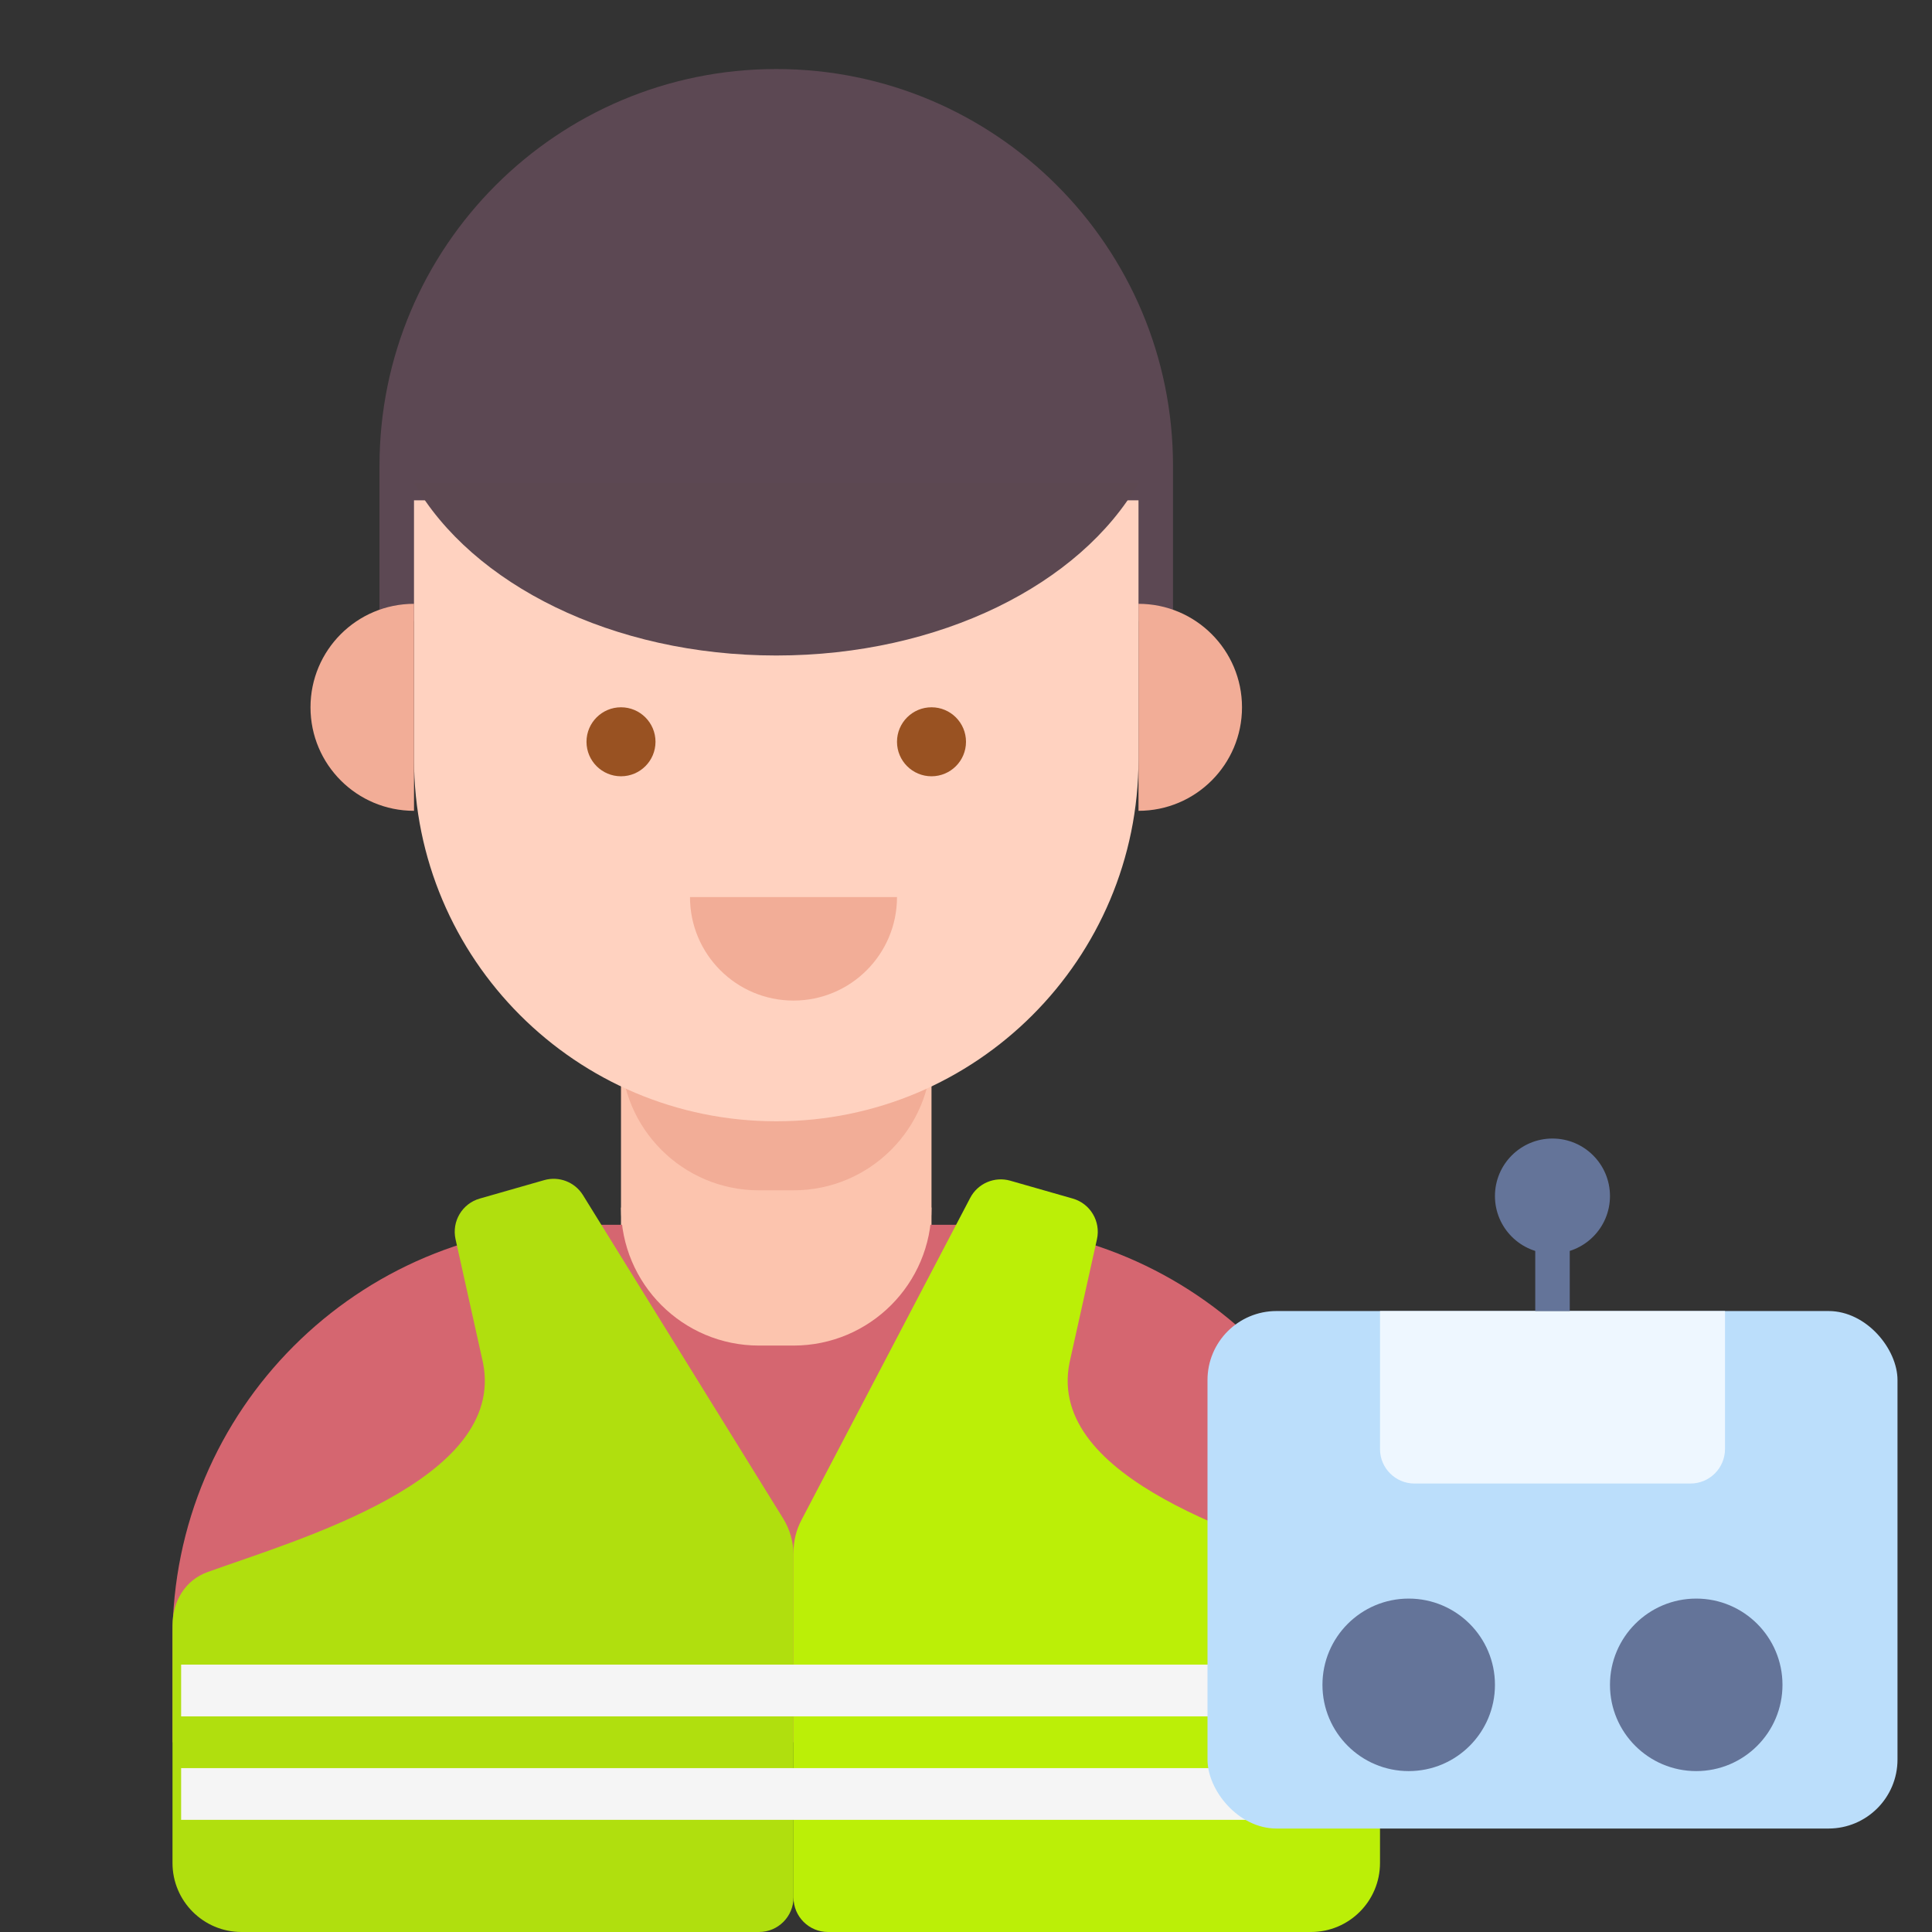 <svg width="56" height="56" viewBox="0 0 56 56" fill="none" xmlns="http://www.w3.org/2000/svg">
<rect x="0" y="0" width="56" height="56" fill="#333333" stroke="none"/>
<path d="M11 13.501C11 7.149 16.149 2.001 22.5 2.001C28.851 2.001 34 7.149 34 13.501V18.001H11V13.501Z" fill="#5C4853"/>
<path d="M36 20.502C36 18.845 34.657 17.502 33 17.502L33 23.502C34.657 23.502 36 22.159 36 20.502Z" fill="#F2AD97"/>
<path d="M18 30.502H27V37.502H18V30.502Z" fill="#FCC4AE"/>
<path d="M18 30.502H27C27 32.711 25.209 34.502 23 34.502H22C19.791 34.502 18 32.711 18 30.502Z" fill="#F2AD97"/>
<path d="M12 14.501H33V22.001C33 27.8 28.299 32.501 22.5 32.501C16.701 32.501 12 27.8 12 22.001V14.501Z" fill="#FFD2C0"/>
<circle cx="27" cy="21.501" r="1" fill="#995222"/>
<circle cx="18" cy="21.501" r="1" fill="#995222"/>
<path d="M23 29.002C24.657 29.002 26 27.659 26 26.002H20C20 27.659 21.343 29.002 23 29.002Z" fill="#F2AD97"/>
<path d="M9 20.502C9 18.845 10.343 17.502 12 17.502L12 23.502C10.343 23.502 9 22.159 9 20.502Z" fill="#F2AD97"/>
<path d="M5 47.501C5 40.874 10.373 35.501 17 35.501H28C34.627 35.501 40 40.874 40 47.501V50.501H5V47.501Z" fill="#D56670"/>
<path d="M18 35.002H27C27 37.212 25.209 39.002 23 39.002H22C19.791 39.002 18 37.212 18 35.002Z" fill="#FCC4AE"/>
<path d="M22.5 19C27.252 19 31.32 16.932 33 14H12C13.68 16.932 17.748 19 22.5 19Z" fill="#5C4851"/>
<path d="M7 56H22C22.552 56 23 55.552 23 55V45.069C23 44.697 22.896 44.332 22.701 44.016L16.898 34.642C16.663 34.262 16.203 34.084 15.773 34.207L13.906 34.741C13.397 34.886 13.09 35.403 13.204 35.919L14 39.5C14.681 42.904 8.65 44.618 6.016 45.567C5.367 45.801 5 46.419 5 47.108V54C5 55.104 5.895 56 7 56Z" fill="#B0DF0E"/>
<path d="M38 56H24C23.448 56 23 55.552 23 55V44.992C23 44.669 23.078 44.35 23.228 44.064L28.122 34.721C28.342 34.301 28.827 34.093 29.283 34.223L31.094 34.741C31.603 34.886 31.91 35.403 31.796 35.919L31 39.5C30.319 42.904 36.35 44.618 38.984 45.567C39.633 45.801 40 46.419 40 47.108V54C40 55.104 39.105 56 38 56Z" fill="#BBEF07"/>
<path d="M6 49H40" stroke="#F5F5F5" stroke-width="1.5" stroke-linecap="square" stroke-linejoin="round"/>
<path d="M6 51.999H40" stroke="#F5F5F5" stroke-width="1.5" stroke-linecap="square" stroke-linejoin="round"/>
<rect x="35" y="38.001" width="20" height="15" rx="2" fill="#BBDEFB"/>
<circle cx="49.166" cy="48.836" r="2.5" fill="#647499"/>
<circle cx="40.832" cy="48.836" r="2.5" fill="#647499"/>
<path d="M40 38.001H50V42.001C50 42.553 49.552 43.001 49 43.001H41C40.448 43.001 40 42.553 40 42.001V38.001Z" fill="#EEF7FF"/>
<path d="M45 38.001V34.667" stroke="#647499"/>
<circle cx="44.999" cy="34.668" r="1.667" fill="#647499"/>
</svg>
